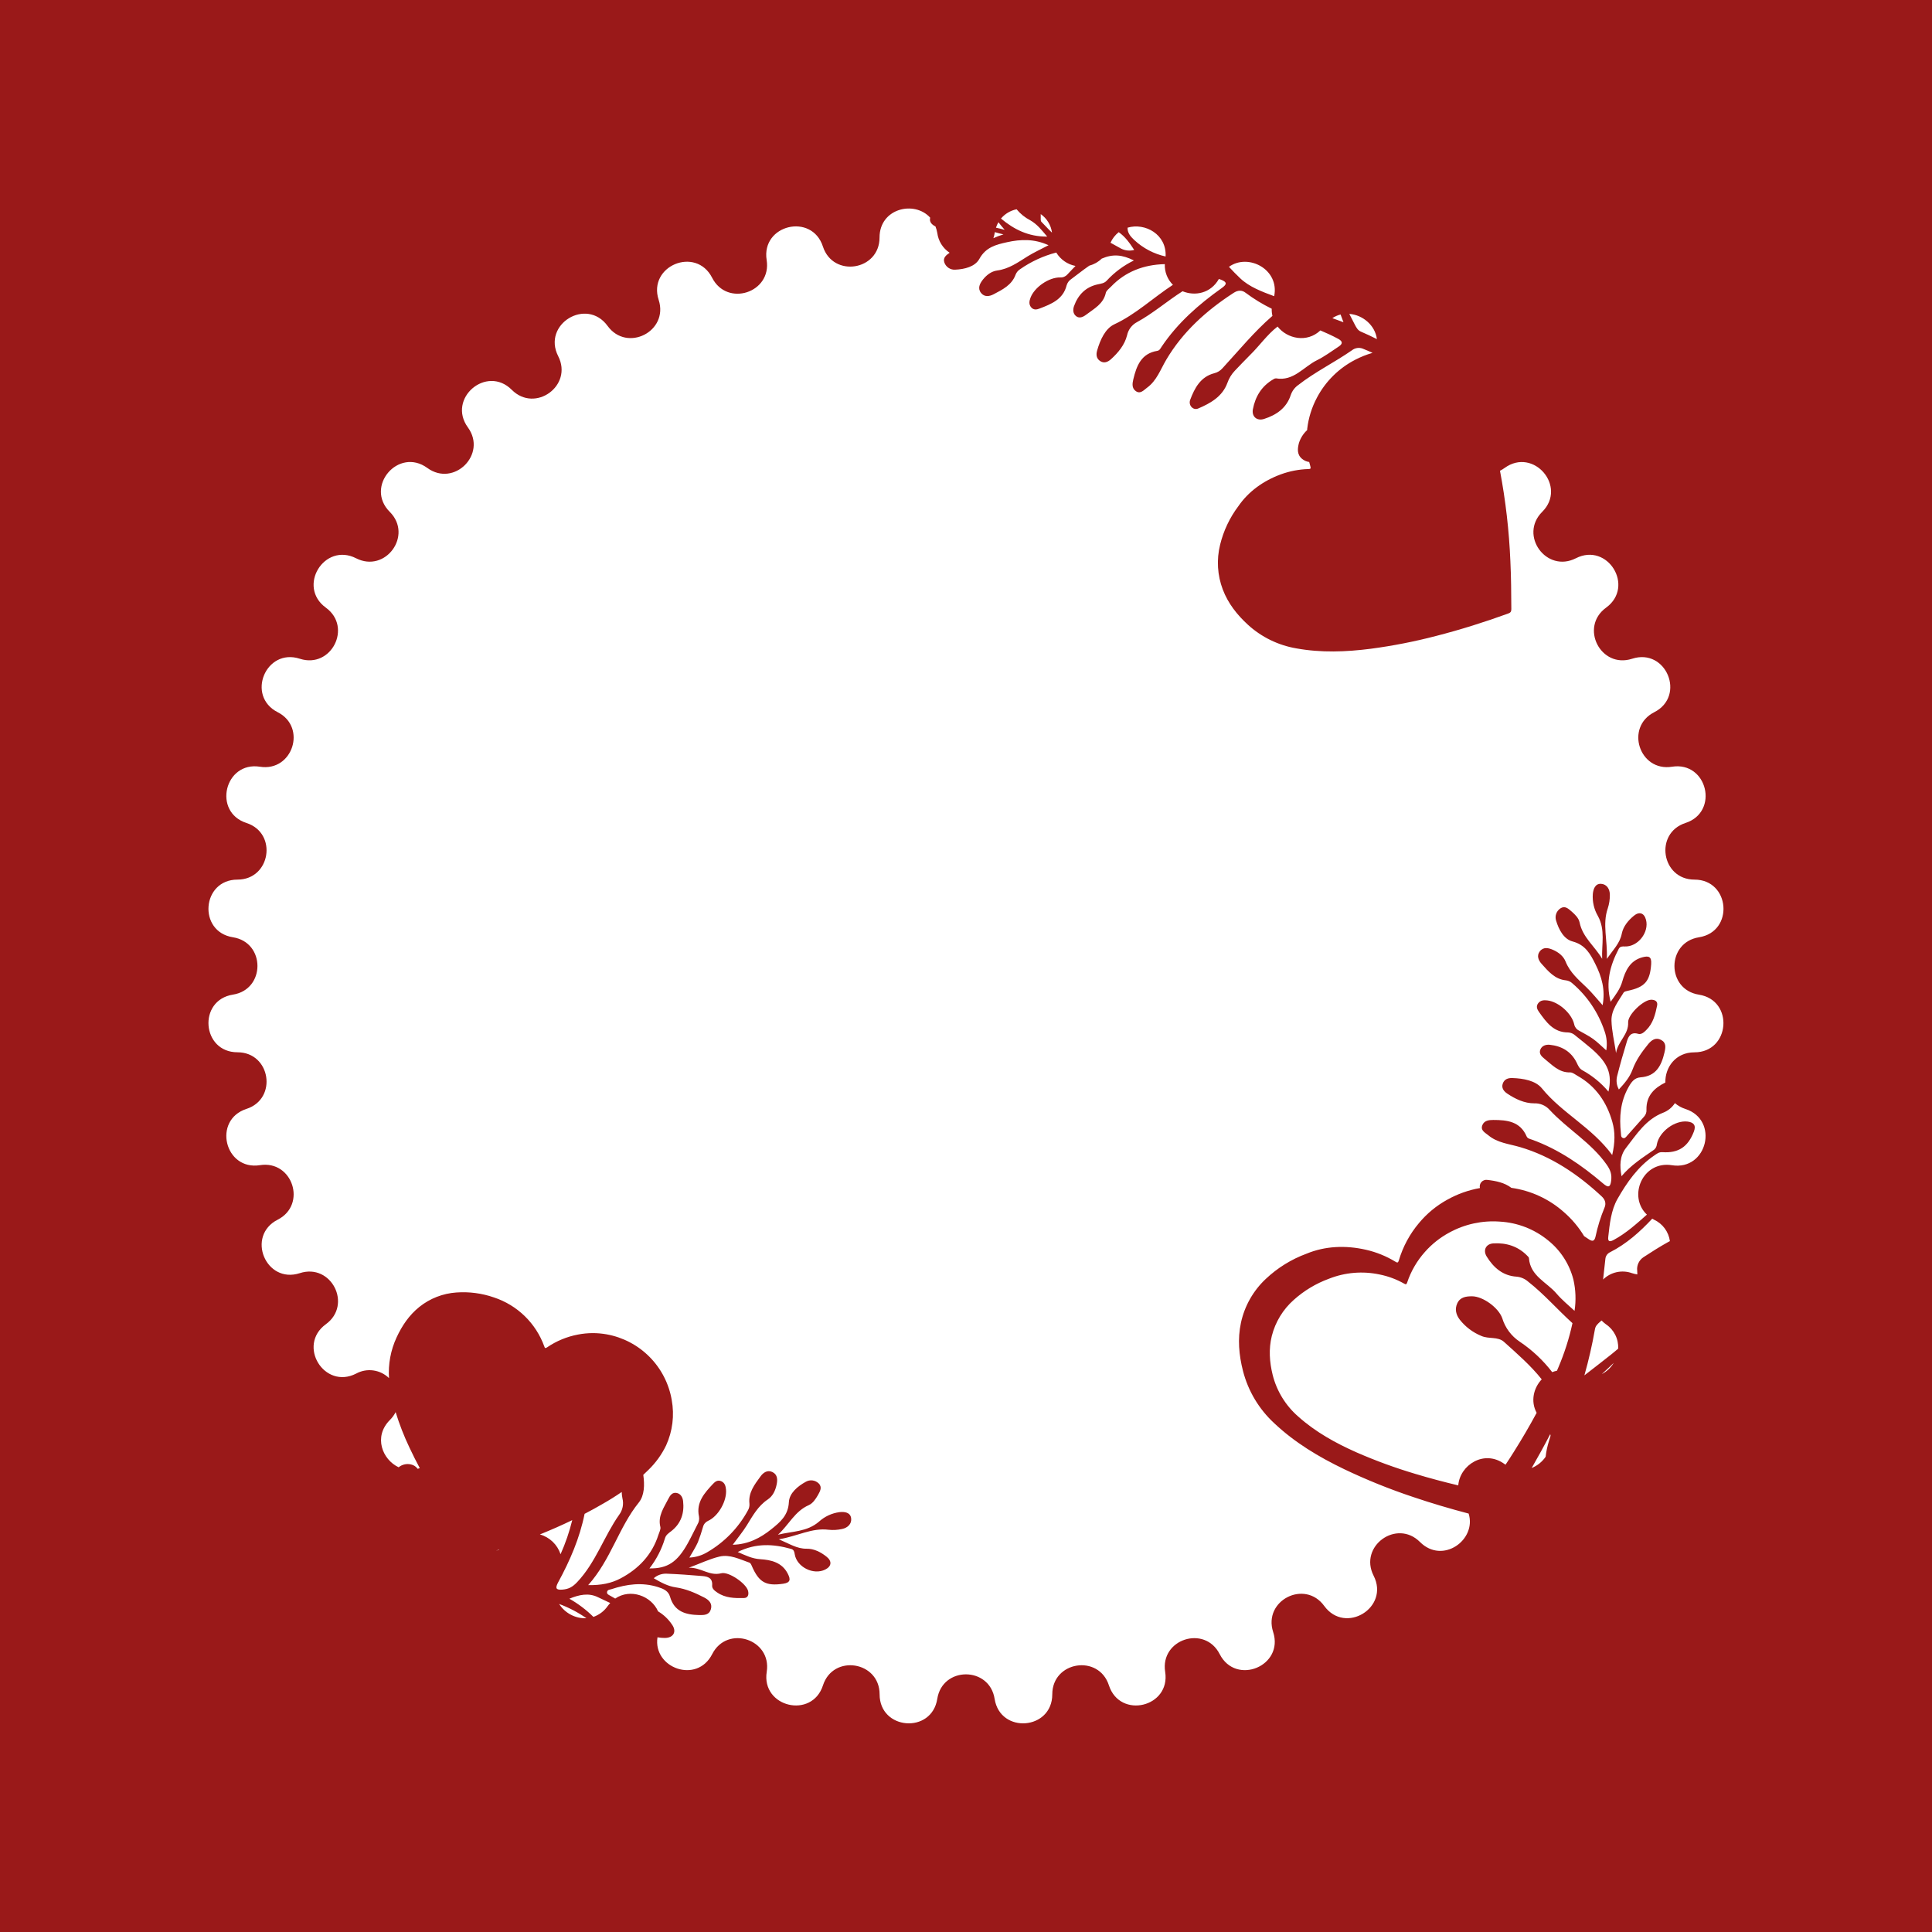 <svg width="1056" height="1056" viewBox="0 0 1056 1056" fill="none" xmlns="http://www.w3.org/2000/svg">
<path d="M0 0V1056H1056V0H0ZM734.32 176.13L728.25 173.89C729.621 172.978 731.135 172.302 732.73 171.89C733.27 173.297 733.8 174.71 734.32 176.13ZM696.44 161.9C689.8 159.44 682.83 156.83 677.87 152.1C675.76 150.1 673.7 148.01 671.73 145.84C682.3 138.24 699.45 147.28 696.44 161.9ZM752.59 185.35C749.65 183.87 746.75 182.51 743.81 181.25C742.17 180.55 741.39 179.07 740.59 177.57C739.54 175.57 738.52 173.57 737.51 171.57C744.82 172.09 751.64 177.78 752.59 185.35ZM637.1 140.19C630.688 138.776 624.773 135.668 619.97 131.19C617.83 129.19 616.19 127.19 616.32 124.44C625.82 121.61 637.74 128.06 637.1 140.19ZM611.47 126.9C614.98 129.36 617.41 132.73 619.94 136.61C617.542 137.266 614.986 137.006 612.77 135.88C610.83 134.833 608.9 133.767 606.98 132.68C607.993 130.422 609.533 128.44 611.47 126.9ZM574.98 127.14C572.98 125.29 571.14 123.14 569.22 121.24C568.76 120.78 568.81 119.68 568.84 118.88C568.84 118.23 568.84 117.61 568.84 117.02C570.511 118.189 571.92 119.692 572.981 121.434C574.041 123.176 574.729 125.119 575 127.14H574.98ZM555.66 114.39C557.706 116.871 560.234 118.912 563.09 120.39C566.9 122.57 569.26 125.64 572.39 129.32C562.02 129.4 554.15 125.32 547.12 119.46C549.308 116.849 552.32 115.061 555.66 114.39ZM543.66 127.39C543.66 127.21 543.73 127.05 543.76 126.87C545.32 127.33 546.89 127.77 548.48 128.11C546.596 128.672 544.755 129.367 542.97 130.19C543.277 129.277 543.511 128.34 543.67 127.39H543.66ZM544.38 124.46C544.718 123.417 545.164 122.411 545.71 121.46C546.77 122.77 547.87 124.17 549.14 125.63C547.55 125.17 546 124.79 544.39 124.46H544.38ZM213.11 776.15C214.377 774.891 215.437 773.44 216.25 771.85C218.3 778.518 220.841 785.026 223.85 791.32C225.61 795.09 227.49 798.81 229.45 802.47C229.06 802.61 228.68 802.73 228.3 802.84C227.423 801.606 226.112 800.748 224.63 800.44C223.463 800.162 222.248 800.157 221.079 800.426C219.909 800.695 218.818 801.23 217.89 801.99C208.94 797.78 204 785.25 213.11 776.15ZM339.82 815.49C339.844 816.67 339.978 817.845 340.22 819C340.603 820.527 340.642 822.121 340.335 823.665C340.027 825.21 339.38 826.666 338.44 827.93C330.12 839.73 325.69 853.93 315.53 864.7C312.89 867.51 310.73 868.59 307.39 868.86C303.69 869.17 303.45 867.93 305.09 864.86C311.55 852.98 316.87 840.68 319.53 827.44C322.92 825.68 326.27 823.85 329.58 821.91C333.08 819.92 336.5 817.78 339.82 815.49ZM332.17 877.83C330.257 880.587 327.519 882.667 324.35 883.77C320.426 879.889 316.004 876.547 311.2 873.83C316.58 871.61 321.74 870.52 326.8 872.99C329.03 874.08 331.3 875.11 333.54 876.18C333.047 876.699 332.589 877.25 332.17 877.83ZM305.61 876.7C310.903 878.655 315.924 881.279 320.55 884.51C317.594 884.627 314.66 883.967 312.039 882.597C309.418 881.227 307.201 879.193 305.61 876.7ZM306.39 849.52C305.541 846.928 304.067 844.585 302.098 842.698C300.129 840.811 297.726 839.438 295.1 838.7C301.1 836.27 306.98 833.7 312.78 830.88C311.218 837.274 309.079 843.513 306.39 849.52ZM272.76 847.18C272.221 847.334 271.674 847.455 271.12 847.54L272.82 846.98L272.76 847.18ZM773.54 805.58C762.672 802.347 752.012 798.454 741.62 793.92C729.98 788.77 719 782.68 709.62 774.28C702.728 768.301 697.841 760.349 695.62 751.5C693.9 744.5 693.37 737.43 695.15 730.2C697.083 722.578 701.264 715.714 707.15 710.5C712.766 705.457 719.292 701.534 726.38 698.94C735.172 695.454 744.799 694.644 754.05 696.61C758.765 697.549 763.299 699.237 767.48 701.61C768.37 702.11 768.74 702.19 769.13 701.02C771.193 694.842 774.494 689.15 778.83 684.29C782.614 680.004 787.127 676.423 792.16 673.71C800.586 669.091 810.167 667.008 819.75 667.71C829.436 668.242 838.701 671.846 846.2 678C852.998 683.453 857.841 690.967 860 699.41C861.282 705.01 861.492 710.802 860.62 716.48C857.27 713.41 853.7 710.48 850.77 707.05C845.49 700.82 836.42 697.5 835.7 687.7C835.7 687.27 835.22 686.83 834.87 686.47C829.78 681.2 823.36 679.19 816.26 679.62C812.18 679.87 810.46 683.33 812.6 686.8C816.33 692.85 821.42 697.31 828.89 697.8C831.211 697.996 833.41 698.924 835.17 700.45C843.95 707.31 851.24 715.78 859.49 723.22C857.694 731.491 855.119 739.574 851.8 747.36C851.54 747.98 851.27 748.6 851 749.22C850.115 749.399 849.249 749.657 848.41 749.99C843.425 743.491 837.409 737.853 830.6 733.3C826.057 730.266 822.704 725.755 821.11 720.53C819.11 714.78 810.54 708.53 804.57 708.53C801.31 708.53 798.09 708.96 796.52 712.38C795.05 715.57 795.85 718.64 797.88 721.3C800.974 725.24 805.041 728.307 809.68 730.2C813.68 731.99 818.74 730.45 822.02 733.41C829.24 739.93 836.63 746.3 842.68 753.93C838.23 758.63 836.47 765.93 839.91 772.22C836.03 779.41 831.91 786.48 827.51 793.45C826.01 795.85 824.51 798.22 822.9 800.58C822.71 800.46 822.53 800.35 822.34 800.21C811.16 792.09 797.92 800.8 797.06 811.89C789.15 810 781.31 807.93 773.54 805.58ZM866 751.76C868.36 743.438 870.29 735 871.78 726.48C872.06 724.72 873.3 723.6 874.56 722.48C874.83 722.23 875.11 721.99 875.39 721.75C876.123 722.52 876.926 723.22 877.79 723.84C879.957 725.296 881.712 727.287 882.882 729.621C884.053 731.955 884.6 734.552 884.47 737.16C883.19 738.21 881.94 739.32 880.64 740.34C876.2 743.86 871.69 747.36 866 751.76ZM903.06 666.09C903.403 666.308 903.757 666.508 904.12 666.69C906.421 667.76 908.417 669.391 909.923 671.434C911.43 673.477 912.398 675.865 912.74 678.38C912.44 678.52 912.14 678.68 911.85 678.84C907.2 681.42 902.69 684.27 898.24 687.2C897.052 687.999 896.109 689.112 895.514 690.414C894.919 691.717 894.696 693.159 894.87 694.58C894.87 695.27 894.96 695.94 894.94 696.58C893.949 696.43 892.973 696.199 892.02 695.89C889.328 694.926 886.419 694.74 883.626 695.353C880.833 695.967 878.27 697.356 876.23 699.36C876.65 695.54 877.06 691.78 877.48 688.02C877.56 687.266 877.831 686.544 878.269 685.924C878.706 685.305 879.296 684.807 879.98 684.48C889 679.9 896.32 673.35 903.1 666.09H903.06ZM837.2 802.38C840.71 796.27 844.11 790.11 847.34 783.87C847.407 784.157 847.467 784.447 847.52 784.74C847.22 785.74 846.95 786.65 846.66 787.58C845.763 790.402 845.147 793.306 844.82 796.25C842.935 798.996 840.286 801.127 837.2 802.38ZM875.53 751.06C877.723 749.06 879.893 747.023 882.04 744.95C880.464 747.539 878.214 749.651 875.53 751.06ZM913.84 636.89C897.71 634.33 889.68 654.04 900.17 663.89C894.47 668.94 888.83 674.06 882.04 677.72C880.19 678.72 878.7 678.99 879.04 676.13C879.81 668.99 880.62 661.47 884.04 655.41C889.16 646.41 895.25 637.6 904.22 631.56C905.59 630.64 906.74 629.63 908.67 629.76C917.43 630.36 922.67 626.82 925.85 618.5C927.2 614.97 925.6 613.41 922.35 613.03C915.43 612.22 906.92 618.55 905.61 625.46C905.567 626.042 905.405 626.609 905.133 627.125C904.861 627.641 904.486 628.096 904.03 628.46C897.78 632.79 891.35 636.87 886.3 642.9C885.24 637.18 885.3 631.9 888.72 627.46C894.51 620.04 899.55 611.87 909.05 608.18C911.695 607.164 913.947 605.332 915.48 602.95C917.164 604.394 919.124 605.483 921.24 606.15C939.83 612.18 933.16 640 913.84 636.89ZM928.61 543.67C947.93 546.72 945.69 575.2 926.13 575.19C915.77 575.19 910.04 583.52 910.26 591.69C904.26 594.64 899.74 598.88 899.93 606.58C899.978 607.243 899.893 607.91 899.68 608.54C899.467 609.17 899.13 609.752 898.69 610.25C895.58 613.73 892.51 617.25 889.4 620.71C888.76 621.43 888.1 622.5 886.96 621.97C885.82 621.44 886.12 620.28 885.96 619.31C885.02 610.55 885.64 602.13 890.14 594.18C891.74 591.34 893.39 589.09 896.68 588.85C905.14 588.26 908.07 582.54 909.75 575.38C910.41 572.58 910.86 569.94 907.9 568.38C904.94 566.82 902.68 568.55 900.9 570.68C897.42 574.94 894.22 579.42 892.29 584.68C890.78 588.79 888.06 592.02 884.85 595.48C883.645 593.313 883.289 590.775 883.85 588.36C885.48 581.91 887.31 575.5 889.26 569.13C890.13 566.29 891.52 563.93 895.38 565.07C897.06 565.57 898.53 564.31 899.76 563.07C903.57 559.38 904.76 554.48 905.76 549.58C906.24 547.21 904.41 546.36 902.31 546.45C898.12 546.64 889.73 554.61 889.92 558.81C890.23 565.51 884.32 569.07 883.31 575.56C882.31 568.99 880.95 563.44 880.81 557.85C880.66 551.99 884.57 547.34 887.46 542.51C887.79 541.96 888.87 541.73 889.65 541.57C899.13 539.57 901.88 536.32 902.51 526.87C902.78 522.8 901.1 522.34 897.74 523.23C890.94 525.03 888.38 530.61 886.74 536.36C885.56 540.59 883.16 543.62 880.35 547.56C877.54 536.72 880.1 527.56 884.75 518.68C885.49 517.25 886.64 517.27 888.12 517.32C895.22 517.6 901.48 509.62 899.68 502.75C898.68 499 896.03 498.06 893.01 500.57C889.99 503.08 887.24 506.3 886.43 510.36C885.43 515.51 881.9 518.91 878.26 524.12C878.75 513.93 875.74 505.23 878.79 496.47C879.566 494.088 879.948 491.595 879.92 489.09C879.92 485.99 878.27 483.27 875.12 483.09C871.97 482.91 870.88 485.81 870.61 488.64C870.295 492.827 871.257 497.011 873.37 500.64C877.57 508.25 875.37 516.2 875.71 524.07C871.71 517.24 865.02 512.35 863.39 504.22C862.92 501.86 860.95 499.88 859.03 498.22C857.11 496.56 855.32 494.88 852.85 496.53C851.793 497.243 850.996 498.279 850.579 499.484C850.163 500.689 850.149 501.997 850.54 503.21C852.02 508.12 854.75 513.33 859.54 514.58C866.64 516.45 869.32 521.58 872.04 527.02C875.45 533.82 877.54 541.02 875.96 549.43C872.77 545.87 870.2 542.61 867.23 539.76C862.79 535.5 858.12 531.56 855.73 525.58C854.53 522.58 851.91 520.53 848.94 519.21C846.41 518.09 843.63 517.41 841.63 519.99C839.79 522.38 840.9 524.93 842.63 526.84C846.28 530.91 849.86 535.25 855.92 535.84C857.254 535.995 858.5 536.581 859.47 537.51C867.594 544.469 873.668 553.509 877.04 563.66C878.231 567.012 878.548 570.612 877.96 574.12C875.28 571.76 873.18 569.6 870.78 567.87C868.38 566.14 865.64 564.8 863.04 563.3C862.377 562.97 861.799 562.493 861.348 561.905C860.898 561.318 860.587 560.635 860.44 559.91C859.09 553.85 851.81 547.5 845.72 546.81C843.83 546.6 841.99 546.69 840.72 548.4C839.45 550.11 840.2 551.7 841.15 553.06C845.15 558.68 849.15 564.34 857.07 564.31C858.568 564.372 859.991 564.98 861.07 566.02C864.07 568.45 867.07 570.77 869.98 573.28C878.98 581.1 881.31 587.05 879.16 596.66C875.176 591.933 870.356 587.98 864.94 585C863.19 584.09 862.56 582.42 861.74 580.73C858.74 574.73 853.6 571.73 847.04 571.06C845.04 570.87 842.88 571.48 841.98 573.55C840.98 575.79 842.52 577.38 844.13 578.66C848.37 582.03 852.06 586.36 858.3 586.16C859.6 586.16 860.98 587.33 862.3 588.06C872.3 593.72 878.3 602.58 881.3 613.31C882.83 618.69 882.81 624.46 881.2 631.31C870.04 616.13 853.8 608.45 842.79 594.89C839.3 590.6 832.62 589.44 826.62 589.24C824.29 589.16 822.25 589.85 821.4 592.24C820.55 594.63 821.92 596.45 823.81 597.72C828.3 600.72 833.2 603.08 838.65 603.07C840.224 603.013 841.79 603.305 843.238 603.926C844.685 604.547 845.977 605.481 847.02 606.66C856.84 617.25 869.77 624.52 878.24 636.66C880.44 639.82 881.05 642.16 880.62 645.48C880.15 649.17 878.89 649.15 876.27 646.91C864.55 636.91 851.99 628.21 837.35 622.91C836.26 622.52 834.95 622.33 834.44 621.15C830.89 612.92 823.74 612.15 816.14 612.15C813.7 612.15 811.23 612.5 810.23 614.99C809.06 617.91 811.83 619.13 813.49 620.52C818.49 624.72 824.82 625.21 830.86 626.99C847.86 631.99 862.41 641.78 875.38 653.86C877.38 655.68 878.01 657.79 876.97 660.16C874.859 665.241 873.225 670.507 872.09 675.89C871.49 678.48 870.39 678.74 868.28 677.27C867.48 676.71 866.66 676.19 865.85 675.65C862.855 670.694 859.099 666.24 854.72 662.45C846.68 655.328 836.718 650.736 826.08 649.25C822.41 646.43 817.69 645.46 812.91 644.91C812.324 644.828 811.727 644.891 811.171 645.094C810.615 645.298 810.118 645.634 809.722 646.075C809.327 646.515 809.047 647.046 808.905 647.621C808.763 648.196 808.765 648.796 808.91 649.37C802.623 650.481 796.568 652.645 791 655.77C785.113 659.014 779.886 663.331 775.59 668.5C770.551 674.473 766.806 681.426 764.59 688.92C764.15 690.35 763.72 690.25 762.66 689.6C757.71 686.591 752.307 684.399 746.66 683.11C735.29 680.51 724.12 681.11 714.12 685.25C705.862 688.288 698.304 692.966 691.9 699C685.022 705.426 680.27 713.8 678.28 723C676.38 731.9 677.18 740.66 679.4 749.35C682.217 760.304 688.138 770.21 696.45 777.88C707.71 788.51 720.82 796.35 734.67 803.01C746.978 808.885 759.639 813.992 772.58 818.3C782.53 821.66 792.58 824.63 802.74 827.3C807.23 841.64 788.53 855.23 776.15 842.84C763.37 830.06 742.58 845.16 750.8 861.26C759.68 878.68 735.32 893.61 723.8 877.78C713.19 863.16 690.29 874.78 695.88 892.01C701.94 910.61 675.54 921.54 666.66 904.11C658.47 888 634.03 895.94 636.86 913.79C639.93 933.11 612.15 939.79 606.11 921.17C600.54 903.99 575.16 908.01 575.16 926.08C575.16 945.64 546.69 947.88 543.64 928.56C540.82 910.71 515.12 910.71 512.3 928.56C509.25 947.88 480.77 945.64 480.78 926.08C480.78 908.01 455.4 903.99 449.83 921.17C443.83 939.78 416.01 933.11 419.08 913.79C421.91 895.94 397.47 888 389.28 904.11C380.88 920.61 356.8 911.69 359.37 894.92C360.666 895.162 361.982 895.282 363.3 895.28C368.11 895.28 370.07 891.83 367.3 887.96C365.336 885.02 362.739 882.557 359.7 880.75C355.94 872.23 344.54 868.08 336.26 873.75L333.56 872.21C332.72 871.73 331.56 871.31 331.82 870.08C332.08 868.85 333.3 868.91 334.22 868.61C342.6 865.86 350.97 864.73 359.67 867.47C362.79 868.47 365.33 869.6 366.24 872.77C368.58 880.93 374.79 882.6 382.14 882.77C385.01 882.83 387.69 882.71 388.58 879.51C389.47 876.31 387.34 874.43 384.89 873.16C380 870.64 374.96 868.44 369.44 867.64C365.1 867.01 361.38 865.02 357.33 862.64C359.192 860.998 361.598 860.107 364.08 860.14C370.73 860.4 377.38 860.87 384.01 861.45C387.01 861.71 389.57 862.57 389.25 866.59C389.11 868.34 390.66 869.52 392.08 870.47C396.48 873.47 401.52 873.57 406.52 873.47C408.94 873.47 409.39 871.47 408.86 869.47C407.81 865.47 398.28 858.86 394.21 859.92C387.71 861.61 383.01 856.57 376.45 856.92C382.67 854.6 387.82 852.1 393.25 850.8C398.96 849.44 404.31 852.3 409.63 854.12C410.25 854.33 410.69 855.34 411.01 856.12C414.9 864.98 418.69 866.99 428.06 865.65C432.06 865.07 432.2 863.33 430.63 860.23C427.46 853.95 421.47 852.61 415.51 852.23C411.13 851.95 407.66 850.23 403.23 848.3C413.23 843.3 422.76 843.91 432.4 846.61C433.95 847.05 434.17 848.17 434.4 849.61C435.61 856.61 444.71 861.08 451.06 857.89C454.52 856.16 454.88 853.35 451.81 850.89C448.74 848.43 445 846.44 440.86 846.5C435.61 846.57 431.56 843.83 425.7 841.35C435.78 839.72 443.7 834.98 452.86 836.14C455.353 836.407 457.874 836.262 460.32 835.71C463.32 835.08 465.67 832.89 465.21 829.77C464.75 826.65 461.67 826.19 458.85 826.51C454.678 827.067 450.772 828.877 447.65 831.7C441.07 837.39 432.85 836.93 425.22 838.86C431.08 833.56 434.47 825.96 442.08 822.68C444.28 821.68 445.81 819.39 447.08 817.18C448.22 815.13 449.58 812.85 447.45 810.78C446.535 809.896 445.358 809.333 444.095 809.176C442.833 809.019 441.553 809.277 440.45 809.91C435.96 812.37 431.45 816.13 431.19 821.04C430.83 828.37 426.34 832.04 421.61 835.84C415.67 840.59 409.07 844.13 400.5 844.34C403.33 840.47 405.98 837.28 408.15 833.79C411.4 828.56 414.28 823.17 419.64 819.59C422.34 817.8 423.78 814.81 424.46 811.59C425.04 808.88 425.12 806.02 422.18 804.59C419.46 803.29 417.18 804.9 415.69 806.97C412.46 811.4 408.96 815.8 409.63 821.85C409.752 823.187 409.436 824.528 408.73 825.67C403.609 835.058 396.027 842.874 386.8 848.28C383.782 850.137 380.34 851.193 376.8 851.35C378.55 848.24 380.22 845.74 381.42 843.03C382.517 840.24 383.471 837.396 384.28 834.51C384.466 833.793 384.813 833.127 385.295 832.564C385.777 832.001 386.38 831.555 387.06 831.26C392.71 828.69 397.41 820.26 396.82 814.14C396.64 812.25 396.17 810.47 394.24 809.62C392.31 808.77 390.9 809.8 389.77 811.01C385.09 816.01 380.38 821.14 382.06 828.92C382.324 830.407 382.028 831.938 381.23 833.22C379.47 836.62 377.84 840.09 375.98 843.44C370.2 853.87 364.86 857.38 354.98 857.27C358.79 852.365 361.662 846.798 363.45 840.85C363.97 838.96 365.45 838 366.96 836.85C372.26 832.7 374.12 827.01 373.37 820.47C373.14 818.47 372.1 816.47 369.88 816.03C367.49 815.54 366.25 817.36 365.33 819.19C362.91 824.04 359.45 828.55 360.94 834.61C361.25 835.88 360.34 837.48 359.89 838.89C356.43 849.83 349.01 857.54 339.15 862.75C334.2 865.36 328.56 866.55 321.49 866.4C334.02 852.33 338.17 834.85 349.15 821.27C352.27 817.41 352.38 811.56 351.61 806.12C352.54 805.26 353.46 804.38 354.36 803.48C358.382 799.601 361.68 795.037 364.1 790C367.617 782.251 368.684 773.612 367.16 765.24C365.642 756.333 361.418 748.109 355.063 741.687C348.708 735.264 340.53 730.953 331.64 729.34C326.429 728.396 321.087 728.434 315.89 729.45C309.841 730.594 304.094 732.977 299.01 736.45C298.01 737.12 297.82 736.83 297.49 735.91C295.233 729.66 291.586 724.005 286.823 719.371C282.061 714.737 276.309 711.246 270 709.16C263.418 706.874 256.44 705.952 249.49 706.45C242.078 706.948 234.997 709.705 229.2 714.35C223.61 718.84 219.74 724.6 216.77 731.01C213.544 737.962 212.121 745.613 212.63 753.26C210.291 750.972 207.278 749.498 204.037 749.055C200.795 748.612 197.497 749.224 194.63 750.8C177.21 759.68 162.28 735.32 178.11 723.8C192.73 713.19 181.11 690.29 163.88 695.88C145.28 701.94 134.35 675.54 151.78 666.66C167.89 658.47 159.95 634.03 142.1 636.86C122.78 639.93 116.1 612.15 134.72 606.11C151.9 600.54 147.88 575.16 129.81 575.16C110.25 575.16 108.01 546.69 127.33 543.64C145.18 540.82 145.18 515.12 127.33 512.3C108.01 509.25 110.25 480.77 129.81 480.78C147.88 480.78 151.9 455.4 134.72 449.83C116.11 443.83 122.78 416.01 142.1 419.08C159.95 421.91 167.89 397.47 151.78 389.28C134.35 380.4 145.28 354 163.88 360.06C181.07 365.65 192.73 342.75 178.11 332.14C162.28 320.65 177.21 296.29 194.63 305.14C210.73 313.36 225.83 292.57 213.05 279.79C199.21 265.97 217.77 244.24 233.59 255.79C248.2 266.41 266.37 248.24 255.75 233.63C244.24 217.81 265.97 199.25 279.75 213.09C292.53 225.87 313.32 210.77 305.1 194.67C296.22 177.25 320.58 162.32 332.1 178.15C342.71 192.77 365.61 181.15 360.02 163.92C353.96 145.32 380.36 134.39 389.24 151.82C397.43 167.93 421.87 159.99 419.04 142.14C415.97 122.82 443.75 116.14 449.79 134.75C455.36 151.93 480.74 147.91 480.74 129.84C480.74 113.84 499.82 109.43 508.42 118.97C507.83 121.33 509.35 122.81 511.31 123.77C511.768 124.928 512.103 126.132 512.31 127.36C512.596 129.536 513.346 131.625 514.509 133.487C515.671 135.348 517.22 136.938 519.05 138.15C517.2 139.44 515.24 140.88 516.19 143.54C516.623 144.737 517.434 145.761 518.5 146.458C519.566 147.154 520.83 147.485 522.1 147.4C527.22 147.17 532.95 145.79 535.32 141.48C538.86 135.04 544.52 133.7 550.43 132.39C557.85 130.74 565.34 130.46 573.12 134.04C568.88 136.27 565.12 137.97 561.61 140.15C556.4 143.42 551.44 147 545.05 147.85C541.84 148.28 539.23 150.33 537.22 152.85C535.52 155.03 534.22 157.56 536.22 160.12C538.09 162.49 540.83 162.04 543.1 160.84C547.94 158.28 553.02 155.84 555.1 150.14C555.582 148.899 556.452 147.847 557.58 147.14C563.574 142.956 570.265 139.871 577.34 138.03C578.477 139.923 580.002 141.554 581.813 142.817C583.624 144.08 585.681 144.947 587.85 145.36C586.35 146.84 584.94 148.44 583.47 149.96C582.987 150.523 582.382 150.968 581.701 151.261C581.02 151.554 580.281 151.687 579.54 151.65C573.34 151.49 565.41 157 563.25 162.74C562.59 164.52 562.25 166.32 563.58 167.94C564.91 169.56 566.67 169.25 568.21 168.65C574.63 166.18 581.1 163.65 583 155.96C583.423 154.51 584.362 153.265 585.64 152.46C588.72 150.18 591.71 147.78 594.85 145.59C595.07 145.43 595.28 145.3 595.49 145.16C598.01 144.498 600.313 143.188 602.17 141.36C608.25 138.73 613.36 139.16 619.77 142.36C614.196 145.08 609.175 148.81 604.96 153.36C603.65 154.83 601.87 155.03 600.04 155.42C593.45 156.83 589.28 161.11 587.04 167.32C586.36 169.24 586.43 171.46 588.22 172.84C590.01 174.22 592.06 173.24 593.69 172C598 168.71 603.09 166.18 604.42 160.08C604.7 158.81 606.21 157.77 607.24 156.7C615.16 148.39 625.24 144.7 636.36 144.38H636.67C636.58 146.468 636.928 148.552 637.691 150.498C638.454 152.444 639.615 154.209 641.1 155.68C630.1 162.87 620.8 171.82 609.1 177.25C604.1 179.58 601.34 185.79 599.68 191.56C599.04 193.8 599.21 195.94 601.33 197.35C603.45 198.76 605.53 197.88 607.23 196.35C611.23 192.73 614.71 188.54 616.04 183.26C616.364 181.72 617.027 180.272 617.98 179.019C618.933 177.767 620.152 176.743 621.55 176.02C630.33 171.21 637.92 164.56 646.37 159.19C653.16 161.98 661.75 160.38 666.22 152.48C666.62 152.6 667.02 152.73 667.44 152.9C670.9 154.26 670.58 155.47 667.77 157.46C655.2 166.39 643.72 176.46 635.01 189.37C634.37 190.32 633.86 191.56 632.6 191.76C623.75 193.2 621.23 199.94 619.45 207.33C618.88 209.7 618.6 212.17 620.77 213.75C623.31 215.6 625.18 213.21 626.93 211.94C632.22 208.1 634.24 202.09 637.43 196.67C646.43 181.4 659.43 169.67 674.34 160.04C676.58 158.59 678.79 158.44 680.84 160.04C685.281 163.358 690.021 166.254 695 168.69L695.1 168.74C695.06 170.055 695.191 171.369 695.49 172.65L695.42 172.72C685.42 181.38 677.12 191.59 668.21 201.25C667.024 202.619 665.44 203.583 663.68 204.01C656.21 205.94 652.98 212.07 650.54 218.53C649.42 221.53 652.15 224.45 654.87 223.3C661.65 220.41 668.16 216.75 670.87 209.3C671.739 206.803 673.134 204.522 674.96 202.61C677.74 199.74 680.45 196.8 683.3 194C688.43 189 692.57 182.9 698.3 178.49C703.65 185.26 714.44 187.49 721.69 180.6C724.97 181.99 728.21 183.47 731.36 185.16C734 186.56 734 187.93 731.66 189.46C727.76 192.02 723.98 194.86 719.82 196.9C712.5 200.51 707.06 208.5 697.39 206.8C696.885 206.823 696.4 207.001 696 207.31C689.64 210.97 686.13 216.7 684.81 223.69C684.06 227.69 687 230.22 690.88 229C697.66 226.85 703.23 223 705.52 215.88C706.28 213.677 707.714 211.77 709.62 210.43C718.85 203.24 729.4 198.1 739 191.43C739.798 190.806 740.741 190.395 741.742 190.234C742.742 190.073 743.766 190.168 744.72 190.51C746.57 191.24 748.4 192.04 750.22 192.86C746.935 193.804 743.753 195.074 740.72 196.65C731.804 201.243 724.513 208.461 719.83 217.33C717.012 222.615 715.207 228.381 714.51 234.33C714.51 234.58 714.51 234.84 714.44 235.1C712.383 237.015 710.851 239.425 709.99 242.1C709.16 245.25 708.83 248.49 711.75 250.85C712.851 251.751 714.18 252.329 715.59 252.52C715.78 253.32 715.99 254.12 716.23 254.93C716.6 256.21 716.23 256.33 715.12 256.37C709.998 256.53 704.935 257.506 700.12 259.26C690.38 262.84 682.35 268.72 676.89 276.64C672.159 282.921 668.756 290.101 666.89 297.74C664.871 305.88 665.391 314.444 668.38 322.28C671.27 329.84 676.13 335.99 682 341.39C689.415 348.188 698.633 352.702 708.55 354.39C722.11 356.86 735.69 356.34 749.25 354.6C761.283 353.003 773.205 350.666 784.95 347.6C798.27 344.19 811.36 340.05 824.28 335.37C825.51 334.92 826.08 334.42 826.07 332.97C826.01 324.25 825.98 315.52 825.55 306.8C824.861 290.187 822.962 273.647 819.87 257.31C820.747 256.872 821.586 256.364 822.38 255.79C838.2 244.28 856.76 266.01 842.92 279.79C830.14 292.57 845.24 313.36 861.34 305.14C878.76 296.26 893.69 320.62 877.86 332.14C863.24 342.75 874.86 365.65 892.09 360.06C910.69 354 921.62 380.4 904.19 389.28C888.08 397.47 896.02 421.91 913.87 419.08C933.19 416.01 939.87 443.79 921.25 449.83C904.07 455.4 908.09 480.78 926.16 480.78C945.72 480.78 947.96 509.25 928.64 512.3C910.76 515.15 910.76 540.85 928.61 543.67Z" fill="#9A1919"/>
</svg>
